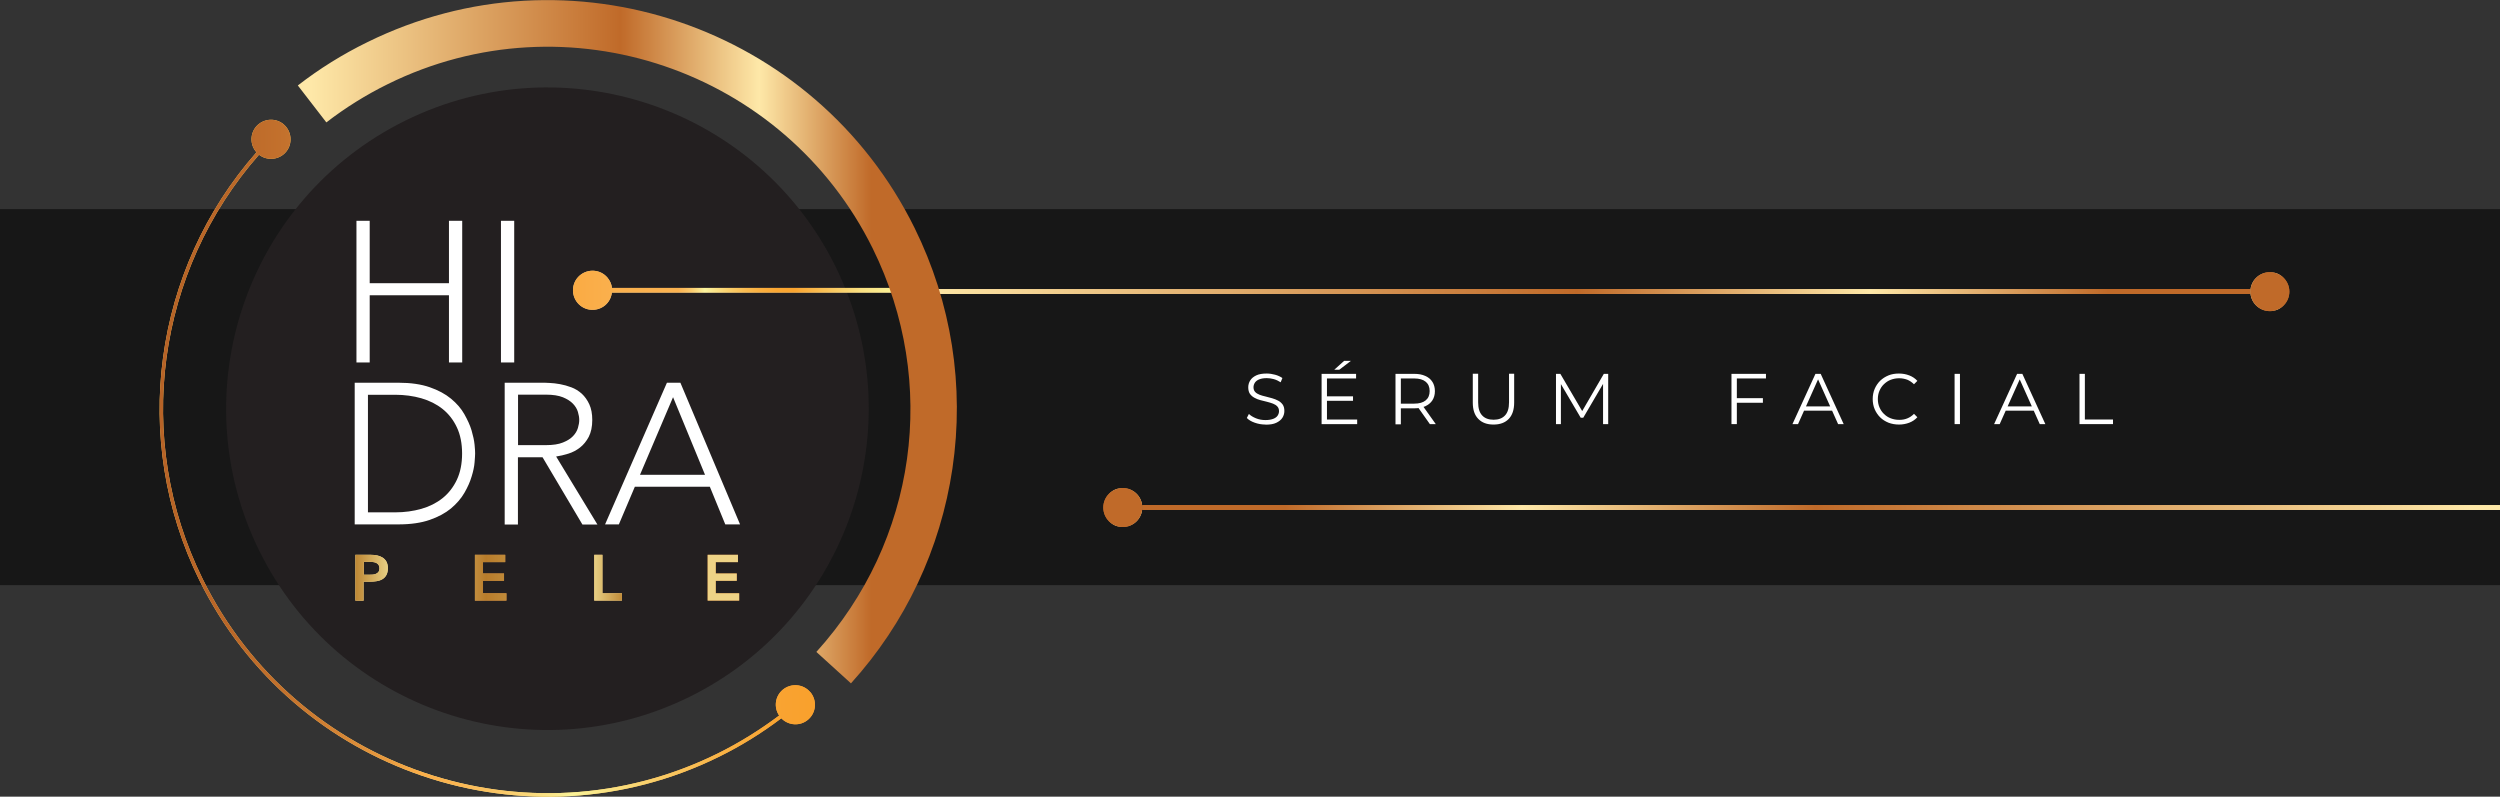 <svg xmlns="http://www.w3.org/2000/svg" xmlns:xlink="http://www.w3.org/1999/xlink" id="Camada_2" data-name="Camada 2" viewBox="0 0 228.36 72.77"><rect x="0" y="0" width="228.36" height="72.77" fill="#333333" stroke="none"/><defs><style>      .cls-1 {        fill: url(#linear-gradient-2);      }      .cls-2, .cls-3 {        fill: #fff;      }      .cls-3, .cls-4, .cls-5, .cls-6, .cls-7, .cls-8, .cls-9, .cls-10, .cls-11, .cls-12 {        fill-rule: evenodd;      }      .cls-13 {        fill: url(#linear-gradient-6);      }      .cls-4 {        fill: url(#linear-gradient-9);      }      .cls-5 {        fill: #ec008c;      }      .cls-6 {        fill: #231f20;      }      .cls-14 {        fill: url(#Gradiente_sem_nome_2);      }      .cls-7 {        fill: url(#_Áåçûìÿííûé_ãðàäèåíò_669);      }      .cls-8 {        fill: url(#linear-gradient-10);      }      .cls-9 {        fill: url(#linear-gradient-11);      }      .cls-10 {        fill: #eceff0;      }      .cls-15 {        fill: #171717;      }      .cls-16 {        fill: url(#linear-gradient-5);      }      .cls-11 {        fill: #dec394;      }      .cls-17 {        fill: url(#linear-gradient-7);      }      .cls-12 {        fill: url(#_Áåçûìÿííûé_ãðàäèåíò_4);      }      .cls-18 {        fill: url(#linear-gradient-3);      }      .cls-19 {        fill: url(#linear-gradient);      }      .cls-20 {        fill: url(#linear-gradient-4);      }      .cls-21 {        fill: url(#linear-gradient-8);      }    </style><linearGradient id="linear-gradient" x1="81.55" y1="26.63" x2="205.56" y2="26.63" gradientUnits="userSpaceOnUse"><stop offset=".02" stop-color="#fee8a8"></stop><stop offset=".49" stop-color="#c06a29"></stop><stop offset=".7" stop-color="#fee8a8"></stop><stop offset=".87" stop-color="#c06a29"></stop></linearGradient><linearGradient id="linear-gradient-2" x1="205.56" y1="26.64" x2="209.13" y2="26.64" xlink:href="#linear-gradient"></linearGradient><linearGradient id="linear-gradient-3" y1="26.64" x2="209.13" y2="26.64" xlink:href="#linear-gradient"></linearGradient><linearGradient id="linear-gradient-4" y1="26.64" x2="209.13" y2="26.64" xlink:href="#linear-gradient"></linearGradient><linearGradient id="_&#xC1;&#xE5;&#xE7;&#xFB;&#xEC;&#xFF;&#xED;&#xED;&#xFB;&#xE9;_&#xE3;&#xF0;&#xE0;&#xE4;&#xE8;&#xE5;&#xED;&#xF2;_4" data-name="&#xC1;&#xE5;&#xE7;&#xFB;&#xEC;&#xFF;&#xED;&#xED;&#xFB;&#xE9; &#xE3;&#xF0;&#xE0;&#xE4;&#xE8;&#xE5;&#xED;&#xF2; 4" x1="14.57" y1="41.85" x2="74.44" y2="41.85" gradientUnits="userSpaceOnUse"><stop offset="0" stop-color="#ffd064"></stop><stop offset=".02" stop-color="#ffcf63"></stop><stop offset=".22" stop-color="#ffcd61"></stop><stop offset=".28" stop-color="#ffd369"></stop><stop offset=".37" stop-color="#ffe57f"></stop><stop offset=".43" stop-color="#fff593"></stop><stop offset=".58" stop-color="#fdd873"></stop><stop offset=".75" stop-color="#fbbd55"></stop><stop offset=".9" stop-color="#faac43"></stop><stop offset="1" stop-color="#faa73d"></stop></linearGradient><linearGradient id="_&#xC1;&#xE5;&#xE7;&#xFB;&#xEC;&#xFF;&#xED;&#xED;&#xFB;&#xE9;_&#xE3;&#xF0;&#xE0;&#xE4;&#xE8;&#xE5;&#xED;&#xF2;_669" data-name="&#xC1;&#xE5;&#xE7;&#xFB;&#xEC;&#xFF;&#xED;&#xED;&#xFB;&#xE9; &#xE3;&#xF0;&#xE0;&#xE4;&#xE8;&#xE5;&#xED;&#xF2; 669" x1="14.57" y1="41.85" x2="74.44" y2="41.85" gradientUnits="userSpaceOnUse"><stop offset="0" stop-color="#b76327"></stop><stop offset=".1" stop-color="#ba6628"></stop><stop offset=".19" stop-color="#c3712d"></stop><stop offset=".27" stop-color="#d48335"></stop><stop offset=".35" stop-color="#ea9c40"></stop><stop offset=".4" stop-color="#fbae49"></stop><stop offset=".45" stop-color="#fab451"></stop><stop offset=".52" stop-color="#fac767"></stop><stop offset=".6" stop-color="#fae68a"></stop><stop offset=".63" stop-color="#faf399"></stop><stop offset=".66" stop-color="#f9e98c"></stop><stop offset=".77" stop-color="#f9c963"></stop><stop offset=".86" stop-color="#f9b244"></stop><stop offset=".94" stop-color="#f9a432"></stop><stop offset="1" stop-color="#f9a02c"></stop></linearGradient><linearGradient id="Gradiente_sem_nome_2" data-name="Gradiente sem nome 2" x1="52.33" y1="26.52" x2="82.46" y2="26.52" gradientUnits="userSpaceOnUse"><stop offset="0" stop-color="#faaa42"></stop><stop offset=".03" stop-color="#faac46"></stop><stop offset=".12" stop-color="#fab04d"></stop><stop offset=".32" stop-color="#fbb250"></stop><stop offset=".33" stop-color="#fbb858"></stop><stop offset=".36" stop-color="#fbcb6e"></stop><stop offset=".39" stop-color="#fbe991"></stop><stop offset=".4" stop-color="#fbf49f"></stop><stop offset=".42" stop-color="#fae88f"></stop><stop offset=".47" stop-color="#fad06c"></stop><stop offset=".52" stop-color="#fabc51"></stop><stop offset=".57" stop-color="#faae3e"></stop><stop offset=".62" stop-color="#faa632"></stop><stop offset=".67" stop-color="#faa42f"></stop><stop offset=".69" stop-color="#faaa38"></stop><stop offset=".79" stop-color="#fac961"></stop><stop offset=".87" stop-color="#fae080"></stop><stop offset=".95" stop-color="#faee92"></stop><stop offset="1" stop-color="#faf399"></stop></linearGradient><linearGradient id="linear-gradient-5" x1="146.7" y1="46.35" x2="270.71" y2="46.35" gradientTransform="translate(375.06) rotate(-180) scale(1 -1)" xlink:href="#linear-gradient"></linearGradient><linearGradient id="linear-gradient-6" x1="270.71" y1="46.36" x2="274.28" y2="46.36" gradientTransform="translate(375.06) rotate(-180) scale(1 -1)" xlink:href="#linear-gradient"></linearGradient><linearGradient id="linear-gradient-7" x1="138.34" y1="46.86" x2="265.93" y2="46.86" gradientTransform="translate(366.7 -.51) rotate(-180) scale(1 -1)" xlink:href="#linear-gradient"></linearGradient><linearGradient id="linear-gradient-8" x1="138.34" y1="46.86" x2="265.93" y2="46.86" gradientTransform="translate(366.7 -.51) rotate(-180) scale(1 -1)" xlink:href="#linear-gradient"></linearGradient><linearGradient id="linear-gradient-9" x1="32.48" y1="52.77" x2="67.52" y2="52.77" xlink:href="#linear-gradient"></linearGradient><linearGradient id="linear-gradient-10" x1="32.48" y1="52.77" x2="67.52" y2="52.77" gradientUnits="userSpaceOnUse"><stop offset="0" stop-color="#be8734"></stop><stop offset=".13" stop-color="#fdf6af"></stop><stop offset=".34" stop-color="#b87c2b"></stop><stop offset=".42" stop-color="#c49140"></stop><stop offset=".58" stop-color="#fdf6af"></stop><stop offset=".7" stop-color="#be8734"></stop><stop offset=".83" stop-color="#eed386"></stop></linearGradient><linearGradient id="linear-gradient-11" x1="27.2" y1="31.21" x2="87.4" y2="31.21" xlink:href="#linear-gradient"></linearGradient></defs><g id="Modo_de_isolamento" data-name="Modo de isolamento"><g><rect class="cls-15" y="19.1" width="228.36" height="34.35"></rect><g><g><rect class="cls-19" x="81.55" y="26.41" width="124.01" height=".44"></rect><circle class="cls-1" cx="207.34" cy="26.64" r="1.78"></circle></g><g><rect class="cls-18" x="81.55" y="26.41" width="124.01" height=".44"></rect><circle class="cls-20" cx="207.34" cy="26.64" r="1.78"></circle></g></g><path class="cls-5" d="m23.91,11.94c0,.31.26.57.57.57s.57-.26.57-.57-.26-.57-.57-.57-.57.26-.57.57Z"></path><path class="cls-10" d="m42.39,19.94c0,.31.26.57.57.57s.57-.26.57-.57-.26-.57-.57-.57-.57.26-.57.57Z"></path><path class="cls-6" d="m62.99,63.65c-14.53,7.17-32.13,1.2-39.3-13.33-7.17-14.53-1.2-32.13,13.33-39.3,14.53-7.17,32.13-1.2,39.3,13.33,7.17,14.53,1.2,32.13-13.33,39.3Z"></path><g><path class="cls-12" d="m74,63.21c-.64-.75-1.77-.83-2.52-.19-.69.6-.81,1.6-.31,2.34-1.76,1.32-3.64,2.49-5.62,3.47-17.37,8.57-38.47,1.41-47.04-15.95-6.32-12.8-4.2-28.13,5.15-38.75.7.55,1.71.5,2.36-.14.7-.7.69-1.83,0-2.53-.7-.7-1.83-.69-2.53,0-.67.68-.69,1.75-.06,2.45-9.44,10.72-11.58,26.19-5.21,39.11,8.65,17.52,29.94,24.75,47.47,16.1,2.01-.99,3.91-2.17,5.68-3.51.65.68,1.73.74,2.45.12.75-.64.83-1.77.19-2.52Z"></path><path class="cls-7" d="m74,63.21c-.64-.75-1.77-.83-2.52-.19-.69.6-.81,1.6-.31,2.34-1.76,1.32-3.64,2.49-5.62,3.47-17.37,8.57-38.47,1.41-47.04-15.95-6.32-12.8-4.2-28.13,5.15-38.75.7.55,1.71.5,2.36-.14.7-.7.69-1.83,0-2.53-.7-.7-1.83-.69-2.53,0-.67.68-.69,1.75-.06,2.45-9.44,10.72-11.58,26.19-5.21,39.11,8.65,17.52,29.94,24.75,47.47,16.1,2.01-.99,3.91-2.17,5.68-3.51.65.68,1.73.74,2.45.12.75-.64.83-1.77.19-2.52Z"></path></g><path class="cls-3" d="m32.56,20.17h1.21v5.7h7.24v-5.7h1.21v12.94h-1.21v-6.14h-7.24v6.14h-1.21v-12.94h0Zm13.2,0h1.21v12.94h-1.21v-12.94h0Zm-13.36,14.79h4c1.12,0,2.07.14,2.85.41.78.27,1.43.62,1.95,1.05.52.43.93.9,1.22,1.42s.52,1.01.66,1.49c.14.48.23.9.27,1.29.04.38.05.65.05.81s-.02.43-.05.81-.12.81-.27,1.29c-.14.48-.36.97-.66,1.49s-.71.99-1.22,1.42c-.52.43-1.17.78-1.95,1.05s-1.73.41-2.85.41h-4v-12.94h0Zm1.21,11.84h2.49c.85,0,1.65-.11,2.39-.32.74-.21,1.39-.54,1.94-.98.55-.44.98-1,1.3-1.67.32-.68.48-1.48.48-2.4s-.16-1.73-.48-2.4c-.32-.68-.75-1.23-1.3-1.67-.55-.44-1.19-.76-1.94-.98-.74-.21-1.54-.32-2.39-.32h-2.49v10.75h0Zm13.71-6.14h2.56c.63,0,1.15-.08,1.54-.24.4-.16.7-.35.92-.58.22-.23.37-.48.45-.75.08-.27.12-.51.12-.73s-.04-.46-.12-.73c-.08-.27-.23-.52-.45-.75-.22-.23-.53-.43-.92-.59-.4-.16-.91-.24-1.54-.24h-2.56v4.61h0Zm-1.21-5.7h3.4c.17,0,.4,0,.69.02.29.01.61.05.95.11.34.06.69.16,1.04.29.35.13.67.33.95.58.28.26.51.58.69.97.18.39.27.87.27,1.43,0,.62-.11,1.13-.32,1.54-.21.4-.48.73-.8.98-.32.25-.68.44-1.07.56-.39.12-.76.21-1.11.26l3.77,6.21h-1.37l-3.64-6.14h-2.25v6.14h-1.21v-12.94h0Zm14.8,0h1.24l5.45,12.94h-1.35l-1.41-3.44h-6.85l-1.46,3.44h-1.26l5.65-12.94h0Zm.57,1.32l-3.02,7.09h5.94l-2.92-7.09Z"></path><g><path class="cls-11" d="m82.25,26.3h-26.35c-.04-.34-.18-.67-.42-.95-.64-.75-1.77-.83-2.52-.19-.75.64-.83,1.77-.19,2.52.64.75,1.77.83,2.52.19.35-.3.55-.71.6-1.14h26.57c-.07-.14-.14-.29-.21-.43Z"></path><path class="cls-14" d="m82.25,26.3h-26.35c-.04-.34-.18-.67-.42-.95-.64-.75-1.77-.83-2.52-.19-.75.64-.83,1.77-.19,2.52.64.75,1.77.83,2.52.19.35-.3.55-.71.6-1.14h26.57c-.07-.14-.14-.29-.21-.43Z"></path></g><g><g><rect class="cls-16" x="104.35" y="46.14" width="124.01" height=".44"></rect><circle class="cls-13" cx="102.56" cy="46.36" r="1.78"></circle></g><g><rect class="cls-17" x="104.35" y="46.14" width="124.01" height=".44"></rect><circle class="cls-21" cx="102.56" cy="46.36" r="1.78"></circle></g></g><g><path class="cls-4" d="m32.48,50.68h1.41c.2,0,.4.02.58.06s.35.11.49.2.26.22.34.37c.08.16.13.35.13.58,0,.26-.05.48-.14.64-.09.16-.21.29-.37.38-.15.09-.33.15-.54.18-.2.03-.42.05-.64.05h-.53v1.73h-.75v-4.19h0Zm1.2,1.82c.11,0,.22,0,.33-.01.11,0,.22-.03.32-.07.1-.04.18-.1.24-.18.06-.08.09-.19.09-.33,0-.13-.03-.23-.08-.31-.06-.08-.13-.14-.21-.18-.09-.04-.18-.07-.29-.08-.11-.01-.21-.02-.31-.02h-.53v1.18h.45Zm9.7-1.82h2.77v.67h-2.03v1.03h1.92v.67h-1.92v1.14h2.14v.67h-2.88v-4.19h0Zm10.9,0h.75v3.51h1.78v.67h-2.53v-4.19h0Zm10.36,0h2.77v.67h-2.03v1.03h1.92v.67h-1.92v1.14h2.14v.67h-2.88v-4.19Z"></path><path class="cls-8" d="m32.48,50.68h1.41c.2,0,.4.02.58.06s.35.11.49.2.26.22.34.37c.08.16.13.35.13.58,0,.26-.05.48-.14.64-.09.16-.21.29-.37.38-.15.09-.33.15-.54.18-.2.03-.42.05-.64.05h-.53v1.73h-.75v-4.19h0Zm1.2,1.82c.11,0,.22,0,.33-.01.11,0,.22-.03.32-.07.1-.04.18-.1.24-.18.06-.08.09-.19.09-.33,0-.13-.03-.23-.08-.31-.06-.08-.13-.14-.21-.18-.09-.04-.18-.07-.29-.08-.11-.01-.21-.02-.31-.02h-.53v1.18h.45Zm9.7-1.82h2.77v.67h-2.03v1.03h1.92v.67h-1.92v1.14h2.14v.67h-2.88v-4.19h0Zm10.9,0h.75v3.51h1.78v.67h-2.53v-4.19h0Zm10.36,0h2.77v.67h-2.03v1.03h1.92v.67h-1.92v1.14h2.14v.67h-2.88v-4.19Z"></path></g><path class="cls-9" d="m27.2,7.81c1.96-1.52,4.09-2.85,6.34-3.95,18.46-9.11,40.89-1.5,50,16.96,3.38,6.85,4.57,14.45,3.46,21.97-1.09,7.35-4.3,14.14-9.27,19.63l-3.16-2.87c9.17-10.13,11.19-24.59,5.15-36.85C71.64,6.35,51.78-.39,35.43,7.68c-1.99.98-3.88,2.16-5.62,3.5l-2.61-3.38Z"></path><g><g><path class="cls-2" d="m115.59,38.78c-.34,0-.67-.06-.98-.17s-.55-.25-.72-.43l.19-.37c.16.16.38.29.65.4.27.11.56.16.86.16s.52-.04.71-.11c.18-.07.32-.17.4-.29s.13-.26.13-.41c0-.18-.05-.32-.15-.43-.1-.11-.24-.2-.4-.26s-.35-.12-.55-.17c-.2-.05-.4-.1-.6-.15-.2-.05-.39-.13-.55-.22-.17-.09-.3-.21-.41-.36-.1-.15-.15-.35-.15-.59,0-.23.06-.44.18-.63.12-.19.3-.34.55-.46s.57-.17.96-.17c.26,0,.51.04.77.11.25.07.47.17.66.3l-.16.39c-.2-.13-.41-.23-.63-.29-.22-.06-.43-.09-.64-.09-.28,0-.5.04-.68.11-.18.07-.31.17-.4.3-.08.12-.13.27-.13.42,0,.18.05.32.15.43s.24.19.41.26c.17.06.35.12.55.16.2.05.4.1.6.16.2.06.38.13.55.22.17.09.3.21.41.36.1.15.15.34.15.58,0,.22-.06.43-.18.62-.12.19-.31.34-.56.46-.25.12-.57.17-.97.17Z"></path><path class="cls-2" d="m121.21,38.32h2.76v.42h-3.25v-4.59h3.15v.42h-2.66v3.75Zm-.05-2.12h2.43v.41h-2.43v-.41Zm.72-2.43l.9-.81h.62l-1.06.81h-.46Z"></path><path class="cls-2" d="m127.47,38.74v-4.59h1.72c.39,0,.72.06,1,.19.28.12.5.3.65.54.15.23.23.52.23.85s-.08.6-.23.84c-.15.23-.37.41-.65.54-.28.12-.61.19-1,.19h-1.45l.22-.22v1.68h-.49Zm.49-1.64l-.22-.23h1.44c.46,0,.81-.1,1.05-.3.24-.2.36-.48.36-.85s-.12-.65-.36-.85-.59-.3-1.05-.3h-1.44l.22-.23v2.76Zm2.65,1.64l-1.18-1.67h.53l1.19,1.67h-.53Z"></path><path class="cls-2" d="m136.42,38.78c-.59,0-1.05-.17-1.38-.51-.34-.34-.51-.83-.51-1.5v-2.63h.49v2.61c0,.54.12.94.37,1.2.24.26.59.39,1.04.39s.8-.13,1.04-.39c.25-.26.37-.66.37-1.2v-2.61h.47v2.63c0,.66-.17,1.16-.5,1.5-.33.34-.79.51-1.38.51Z"></path><path class="cls-2" d="m142.13,38.74v-4.59h.4l2.1,3.58h-.21l2.08-3.58h.4v4.59h-.47v-3.86h.11l-1.92,3.28h-.23l-1.93-3.28h.12v3.86h-.47Z"></path></g><g><path class="cls-2" d="m158.65,38.74h-.49v-4.59h3.15v.42h-2.66v4.17Zm-.05-2.37h2.43v.42h-2.43v-.42Z"></path><path class="cls-2" d="m163.73,38.74l2.1-4.59h.48l2.1,4.59h-.51l-1.93-4.31h.2l-1.93,4.31h-.51Zm.83-1.23l.14-.39h2.67l.14.39h-2.96Z"></path><path class="cls-2" d="m173.46,38.78c-.35,0-.67-.06-.96-.17-.29-.12-.55-.28-.76-.49-.21-.21-.38-.46-.5-.74s-.18-.59-.18-.93.06-.65.18-.93.29-.53.5-.74c.22-.21.47-.37.76-.49s.61-.17.96-.17.65.06.94.17c.29.11.54.28.74.5l-.31.31c-.19-.19-.4-.33-.62-.42-.23-.08-.47-.13-.73-.13-.28,0-.53.05-.77.14-.24.09-.44.23-.62.4-.18.17-.31.37-.41.6-.1.23-.15.48-.15.76s.05.53.15.76c.1.23.23.43.41.6.17.17.38.31.62.4.24.09.49.14.77.14s.51-.04.73-.13c.23-.09.44-.23.62-.42l.31.31c-.2.22-.45.39-.74.5-.29.11-.61.17-.94.17Z"></path><path class="cls-2" d="m178.54,38.74v-4.59h.49v4.59h-.49Z"></path><path class="cls-2" d="m182.15,38.74l2.1-4.59h.48l2.1,4.59h-.51l-1.93-4.31h.2l-1.93,4.31h-.51Zm.83-1.23l.14-.39h2.67l.14.39h-2.96Z"></path><path class="cls-2" d="m189.95,38.74v-4.59h.49v4.17h2.57v.42h-3.06Z"></path></g></g></g></g></svg>